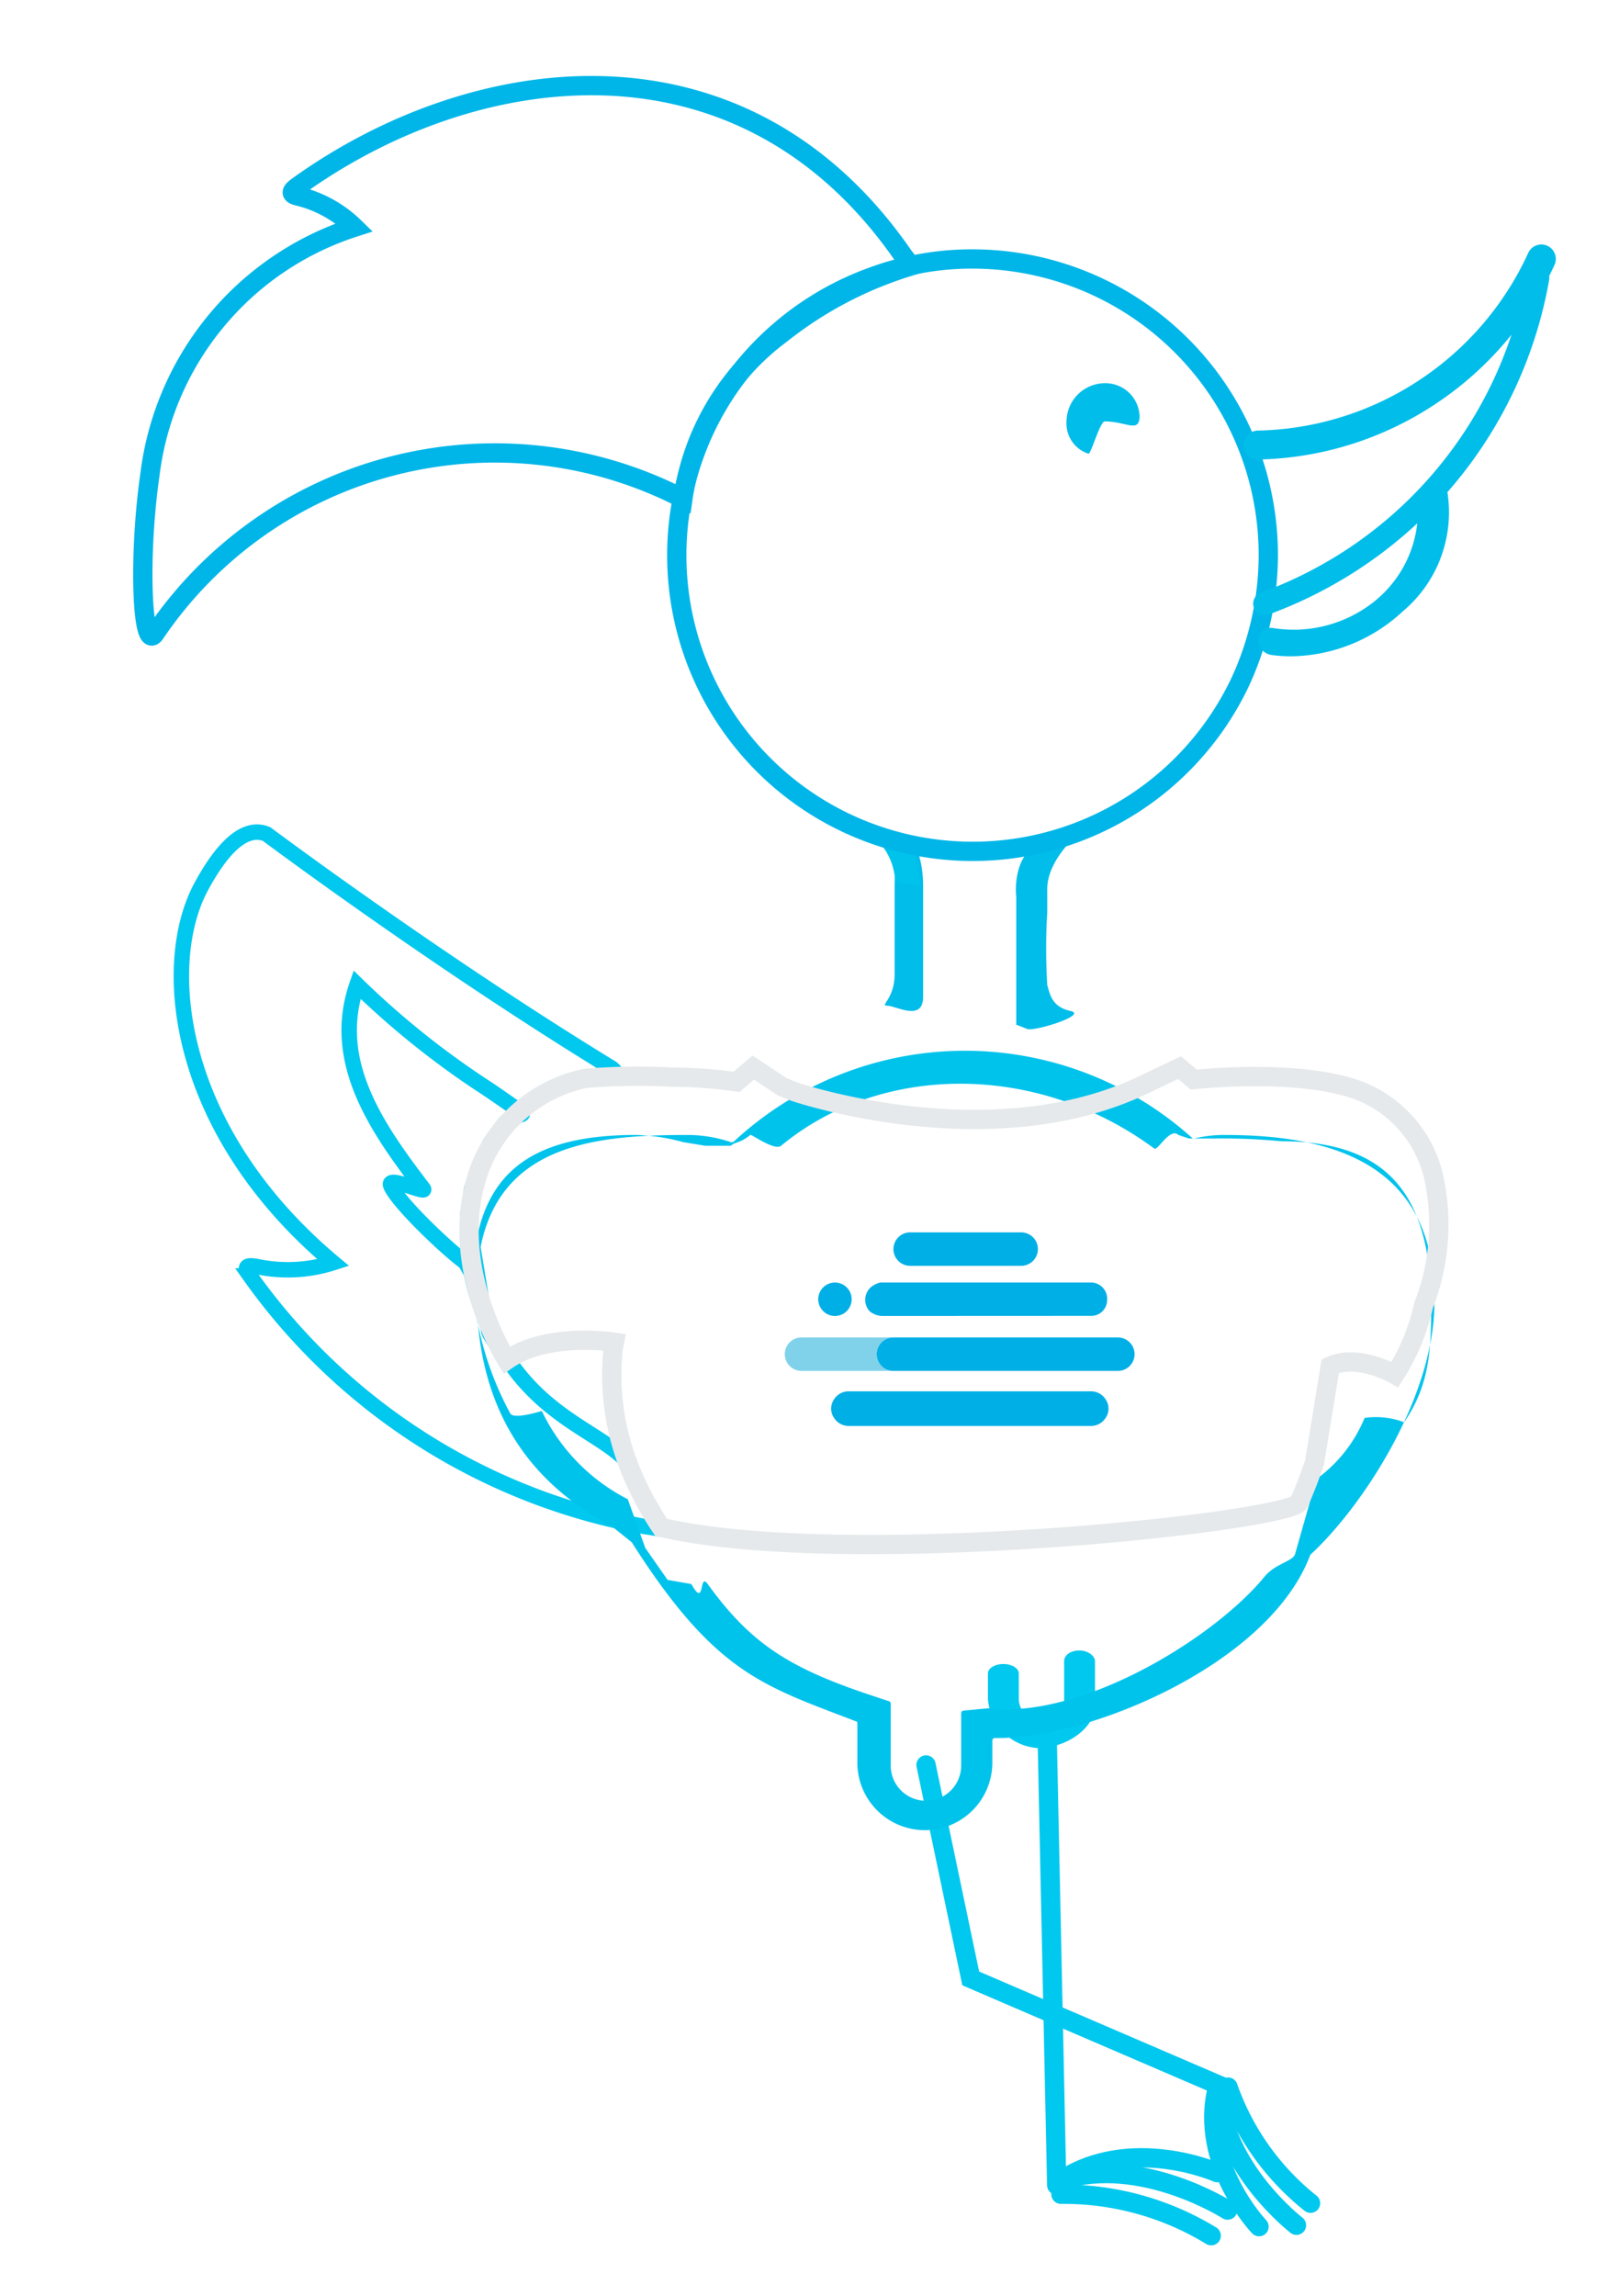<svg xmlns="http://www.w3.org/2000/svg" width="83.394" height="119.017"><defs><filter id="a" x="15.52" y="45.472" width="67.874" height="58.398" filterUnits="userSpaceOnUse"><feOffset dy="3"/><feGaussianBlur stdDeviation="3" result="blur"/><feFlood flood-opacity=".271"/><feComposite operator="in" in2="blur"/><feComposite in="SourceGraphic"/></filter></defs><g data-name="Grupo 845" transform="translate(.662 .715)"><g data-name="Grupo 654" fill="none" stroke="#00c8ee" stroke-width=".8" fill-rule="evenodd"><path data-name="Caminho 6631" d="M.086,4.467c.508,4.6,6.184,11.158,16.8,12.077a7.718,7.718,0,0,1-3.138,2.44c-.508.24-.554.4,0,.6A32.082,32.082,0,0,0,37.8,18.553l.314-.154c3.733-1.8,1.077-.508.636-.445-.191.018-1.309-.638-1.9-.754a9.657,9.657,0,0,0-1.7-.985c-1.773-.329-4.3.466-7.418-.56s-1.771-.7-2.724-1.293A10.387,10.387,0,0,1,20,6.839C19.9,4.73,21.11,1.242,23.419.194c.08-.005-.232-.212-.538-.193C12.266.67,1.307.332,1.307.332-.1.648-.1,2.828.086,4.467Z" transform="rotate(35.02 -59.628 40.223)"/><path data-name="Caminho 6632" d="M10.87,3.987s-.26-1.36-.414-2.553S11.6.075,10.281.168c-.016,0-1.309.044-1.763.078A43.748,43.748,0,0,1,0,0C1.3,4.037,5.336,5.323,9.115,6.375c.381.106-1.916.578-1.459.877.68.438,3.992.859,5.408.859.287,0,.448.289,1.109.26L11.789,6.105l-.673-1.238Z" transform="rotate(37.03 -66.213 51.82)"/></g><path d="M0,0,2.317,11.065l13.075,5.622" transform="translate(47.364 90.777)" fill="none" stroke="#00c8ee" stroke-linecap="round"/><path data-name="Linha_16" transform="translate(53.657 89.809)" fill="none" stroke="#00c8ee" stroke-linecap="round" stroke-miterlimit="10" d="M0 0L0.484 22.75"/><path d="M1693.3,1039.16c1.548,0,2.97-1.085,2.972-2.178v-2.319c0-.281-.371-.562-.8-.562s-.8.211-.8.562v1.968c0,.422-.124,1.124-1.362,1.124-.619,0-.991-.7-.991-1.124v-1.335c0-.281-.371-.492-.8-.492s-.8.211-.8.492v1.335A2.779,2.779,0,0,0,1693.3,1039.16Z" transform="translate(-1640.145 -949.259)" fill="#00c8ee"/><g transform="translate(-.662 -.715)" filter="url(#a)"><path data-name="Caminho 6257" d="M1686.692,983.414a6.614,6.614,0,0,0-1.548.186h-.062a17.617,17.617,0,0,0-23.836.186h-.124a7.011,7.011,0,0,0-2.229-.371c-5.263,0-10.958.557-10.958,8.111,0,5.634,2.3,9.675,7.014,12.174l1.034.828c4.334,6.81,6.81,7.429,11.639,9.287.062,0,.062.062.062.124v1.981h0v.062a3.5,3.5,0,0,0,7-.062V1014.8a.133.133,0,0,1,.124-.124h.186c4.829,0,14.071-3.861,16.183-9.5,2.678-2.461,6.436-8.143,6.436-13.1C1697.672,984.658,1691.954,983.414,1686.692,983.414Zm4.8,17.834-1.12,3.935c-.185.356-1.016.462-1.569,1.125-2.384,2.922-8.568,6.885-13.444,6.885a4.079,4.079,0,0,1-.867-.062h0l-1.3.124a.133.133,0,0,0-.124.124v2.724a1.827,1.827,0,1,1-3.653-.062v-3.158a.133.133,0,0,0-.124-.124l-.929-.31c-4.267-1.422-6.227-2.7-8.438-5.755-.476-.65-.112,1.315-.849,0l-1.232-.215-1.155-1.654-.91-2.528a9.975,9.975,0,0,1-4.46-4.576s-1.459.464-1.635.127a16.52,16.52,0,0,1-1.951-6.589c0-5.882,2.985-7.846,8.5-7.846a10.317,10.317,0,0,1,2.411.371l1.152.19h1.328c.224-.215.49-.126,1.007-.562.058-.05,1.256.839,1.6.562,5.117-4.24,13.211-4.385,19.355.145.18.128.811-1.109,1.247-.707l.544.186h1.344a32.221,32.221,0,0,1,3.455.143c5.51,0,7.774,2.758,7.774,8.7-.026,1.8-.006,3.851-1.411,5.866a4.126,4.126,0,0,0-2.047-.225A7.38,7.38,0,0,1,1691.495,1001.249Z" transform="translate(-1623.22 -927.58)" fill="#00c3ec"/></g><path d="M1682.059,974.856c.433,0,1.854.847,1.854-.453v-5.75c0-1.3-.371-2.353-.8-2.353s-.676,1.052-.676,2.353v4.581C1682.432,974.534,1681.625,974.856,1682.059,974.856Z" transform="translate(-1636.701 -923.436)" fill="#00bdea"/><path data-name="Caminho 6261" d="M1695.256,965.8l-1.114.31c-1.3.8-1.053,2.724-1.053,2.724v6.632c.062,0,.568.227.63.227.5.062,3.09-.745,2.179-.948s-1.048-.775-1.2-1.343a30.77,30.77,0,0,1,0-3.763V968.52c-.062-1.734,1.919-3.219,1.919-3.219Z" transform="translate(-1641.047 -923.055)" fill="#00bdea"/><path data-name="Caminho 6262" d="M829.958,740.955a3.226,3.226,0,0,0-1.893-2.8l1.124.3,1.463.324a18.115,18.115,0,0,1,.65,2.422" transform="translate(-784.197 -695.989)" fill="#00c3ec"/><path data-name="Caminho 6271" d="M6.823,4.334A14.67,14.67,0,0,0,0,0" transform="rotate(-17 405.331 -125.354)" fill="none" stroke="#00c8ee" stroke-linecap="round" stroke-miterlimit="10"/><path data-name="Caminho 6274" d="M798.4,780.991l7.182-.991,38.509.5-.124,2.6-3.715,4.953-3.1,3.715-6.81,5.572-1.238.743-1.238,2.972h-2.477l-.619-2.477h-1.238l-.619,2.477-.929.929-2.786.31-1.238-1.238v-3.715l-2.477-1.238-5.572-3.1-3.9-4.891Z" transform="translate(-773.467 -712.374)" fill="none"/><path data-name="Caminho 6276" d="M813.227,760.251s10.283,3.516,18.291-.447l1.676-.8.745.619s5.587-.619,8.691.619a6.331,6.331,0,0,1,3.725,4.334,11.478,11.478,0,0,1-.5,6.748,11.064,11.064,0,0,1-1.49,3.591s-1.924-1.114-3.352-.433l-.807,4.953a20.439,20.439,0,0,1-.807,2.1c-.435.991-23.465,3.529-33.088,1.3a16.038,16.038,0,0,1-1.8-3.529,12.933,12.933,0,0,1-.683-5.758l.062-.31s-3.476-.557-5.587.929c0,0-3.1-4.891-1.49-9.658a7.492,7.492,0,0,1,5.587-4.953,34.121,34.121,0,0,1,4.408-.062,24.819,24.819,0,0,1,3.414.248l.435-.371.435-.371,1.49.991Z" transform="translate(-772.687 -704.375)" fill="none" stroke="#e5e9eb"/><circle cx=".867" cy=".867" transform="translate(41.773 65.769)" fill="#00afe6" r=".867"/><path d="M832.767,774.534a.867.867,0,0,1,0-1.734h5.758a.867.867,0,1,1,0,1.734h-5.758Z" transform="translate(-786.227 -709.631)" fill="#00afe6"/><path d="M830.381,778.733a1.1,1.1,0,0,1-.619-.248.878.878,0,0,1,.062-1.238,1.246,1.246,0,0,1,.5-.248h10.958a.846.846,0,0,1,.8.929.82.82,0,0,1-.8.8Z" transform="translate(-785.327 -711.231)" fill="#00afe6"/><path d="M827.619,787.9a.9.9,0,0,1-.8-.433.843.843,0,0,1,0-.929.9.9,0,0,1,.8-.433h12.506a.9.9,0,0,1,.8.433.844.844,0,0,1,0,.929.9.9,0,0,1-.8.433Z" transform="translate(-784.237 -714.697)" fill="#00afe6"/><path d="M828.434,783.333h-4.767a.867.867,0,1,1,0-1.734h4.767a.867.867,0,0,0,0,1.734Z" transform="translate(-782.761 -712.983)" fill="#80d2eb"/><path d="M831.367,783.333a.867.867,0,1,1,0-1.734h11.639a.867.867,0,1,1,0,1.734H831.367Z" transform="translate(-785.694 -712.983)" fill="#00afe6"/><path data-name="Caminho 6277" d="M829.068,691.3a14.857,14.857,0,0,0-5.2.929A15.348,15.348,0,1,0,843,713.155a15.768,15.768,0,0,0,1.424-6.5A15.351,15.351,0,0,0,829.068,691.3Z" transform="translate(-779.309 -678.59)" fill="none" stroke="#00b6e8"/><path d="M848.381,703.681c1.114,0,1.777.618,1.809-.246a1.779,1.779,0,0,0-1.809-1.735,2,2,0,0,0-1.981,1.981,1.643,1.643,0,0,0,1.135,1.673C847.659,705.416,848.134,703.681,848.381,703.681Z" transform="translate(-791.75 -682.551)" fill="#00bdea"/><path data-name="Caminho 6278" d="M0,0S2.2,4.853,6.4,6" transform="scale(-1) rotate(-33 -223.682 49.423)" fill="none" stroke="#00c8ee" stroke-linecap="round" stroke-miterlimit="10"/><path data-name="Caminho 6279" d="M0,0S1.461,4.751,5.738,5.887" transform="rotate(131 5.734 70.19)" fill="none" stroke="#00c8ee" stroke-linecap="round" stroke-miterlimit="10"/><path data-name="Caminho 6280" d="M6.234,0A13.308,13.308,0,0,1,0,3.957" transform="rotate(87 -23.03 88.925)" fill="none" stroke="#00c8ee" stroke-linecap="round" stroke-miterlimit="10"/><path data-name="Caminho 6281" d="M0,5.475S2.02,1.057,5.862,0" transform="rotate(-77 101.906 18.208)" fill="none" stroke="#00c8ee" stroke-linecap="round" stroke-miterlimit="10"/><path data-name="Caminho 6282" d="M0,5.377S1.345,1.047,5.245,0" transform="rotate(-61 125.123 5.18)" fill="none" stroke="#00c8ee" stroke-linecap="round" stroke-miterlimit="10"/><path data-name="União 7" d="M1.417,21.3a.774.774,0,0,1-.652-.8.638.638,0,0,1,.748-.593A6.71,6.71,0,0,0,6.7,18.586,6.048,6.048,0,0,0,9,14.479,22.728,22.728,0,0,1,4.681,17.64a22.957,22.957,0,0,1-3.39,1.566.6.6,0,0,1-.412-1.127A21.684,21.684,0,0,0,4.09,16.6,21.374,21.374,0,0,0,13.886,4.7,17.308,17.308,0,0,1,9.932,8.3,17.246,17.246,0,0,1,.763,11.171a.749.749,0,0,1-.03-1.5A15.744,15.744,0,0,0,9.106,7.056,15.743,15.743,0,0,0,14.765.439a.749.749,0,0,1,1.363.619q-.139.306-.29.606a.6.6,0,0,1,0,.2,22.616,22.616,0,0,1-5.281,11.006.809.809,0,0,1,.034.2,6.7,6.7,0,0,1-2.346,5.975A8.636,8.636,0,0,1,2.46,21.372,7.073,7.073,0,0,1,1.417,21.3Z" transform="translate(63.841 11.934)" fill="#00bdea" stroke="rgba(0,0,0,0)" stroke-miterlimit="10"/><path data-name="Caminho 6630" d="M15.161,4.964a6.311,6.311,0,0,0-2.421-2.2c-.4-.184-.44-.33,0-.513C23.119-2.115,37.066-.882,42.523,12.7c.007.051.329.711.329.711a20.224,20.224,0,0,0-7.424,1.943,12.878,12.878,0,0,0-6.83,7.149,21.274,21.274,0,0,0-28.24.643c-.917.88.04-4.091,1.583-8.069A15.448,15.448,0,0,1,15.161,4.964Z" transform="rotate(-13 43.22 -3.21)" fill="none" stroke="#00b6e8" fill-rule="evenodd"/></g></svg>